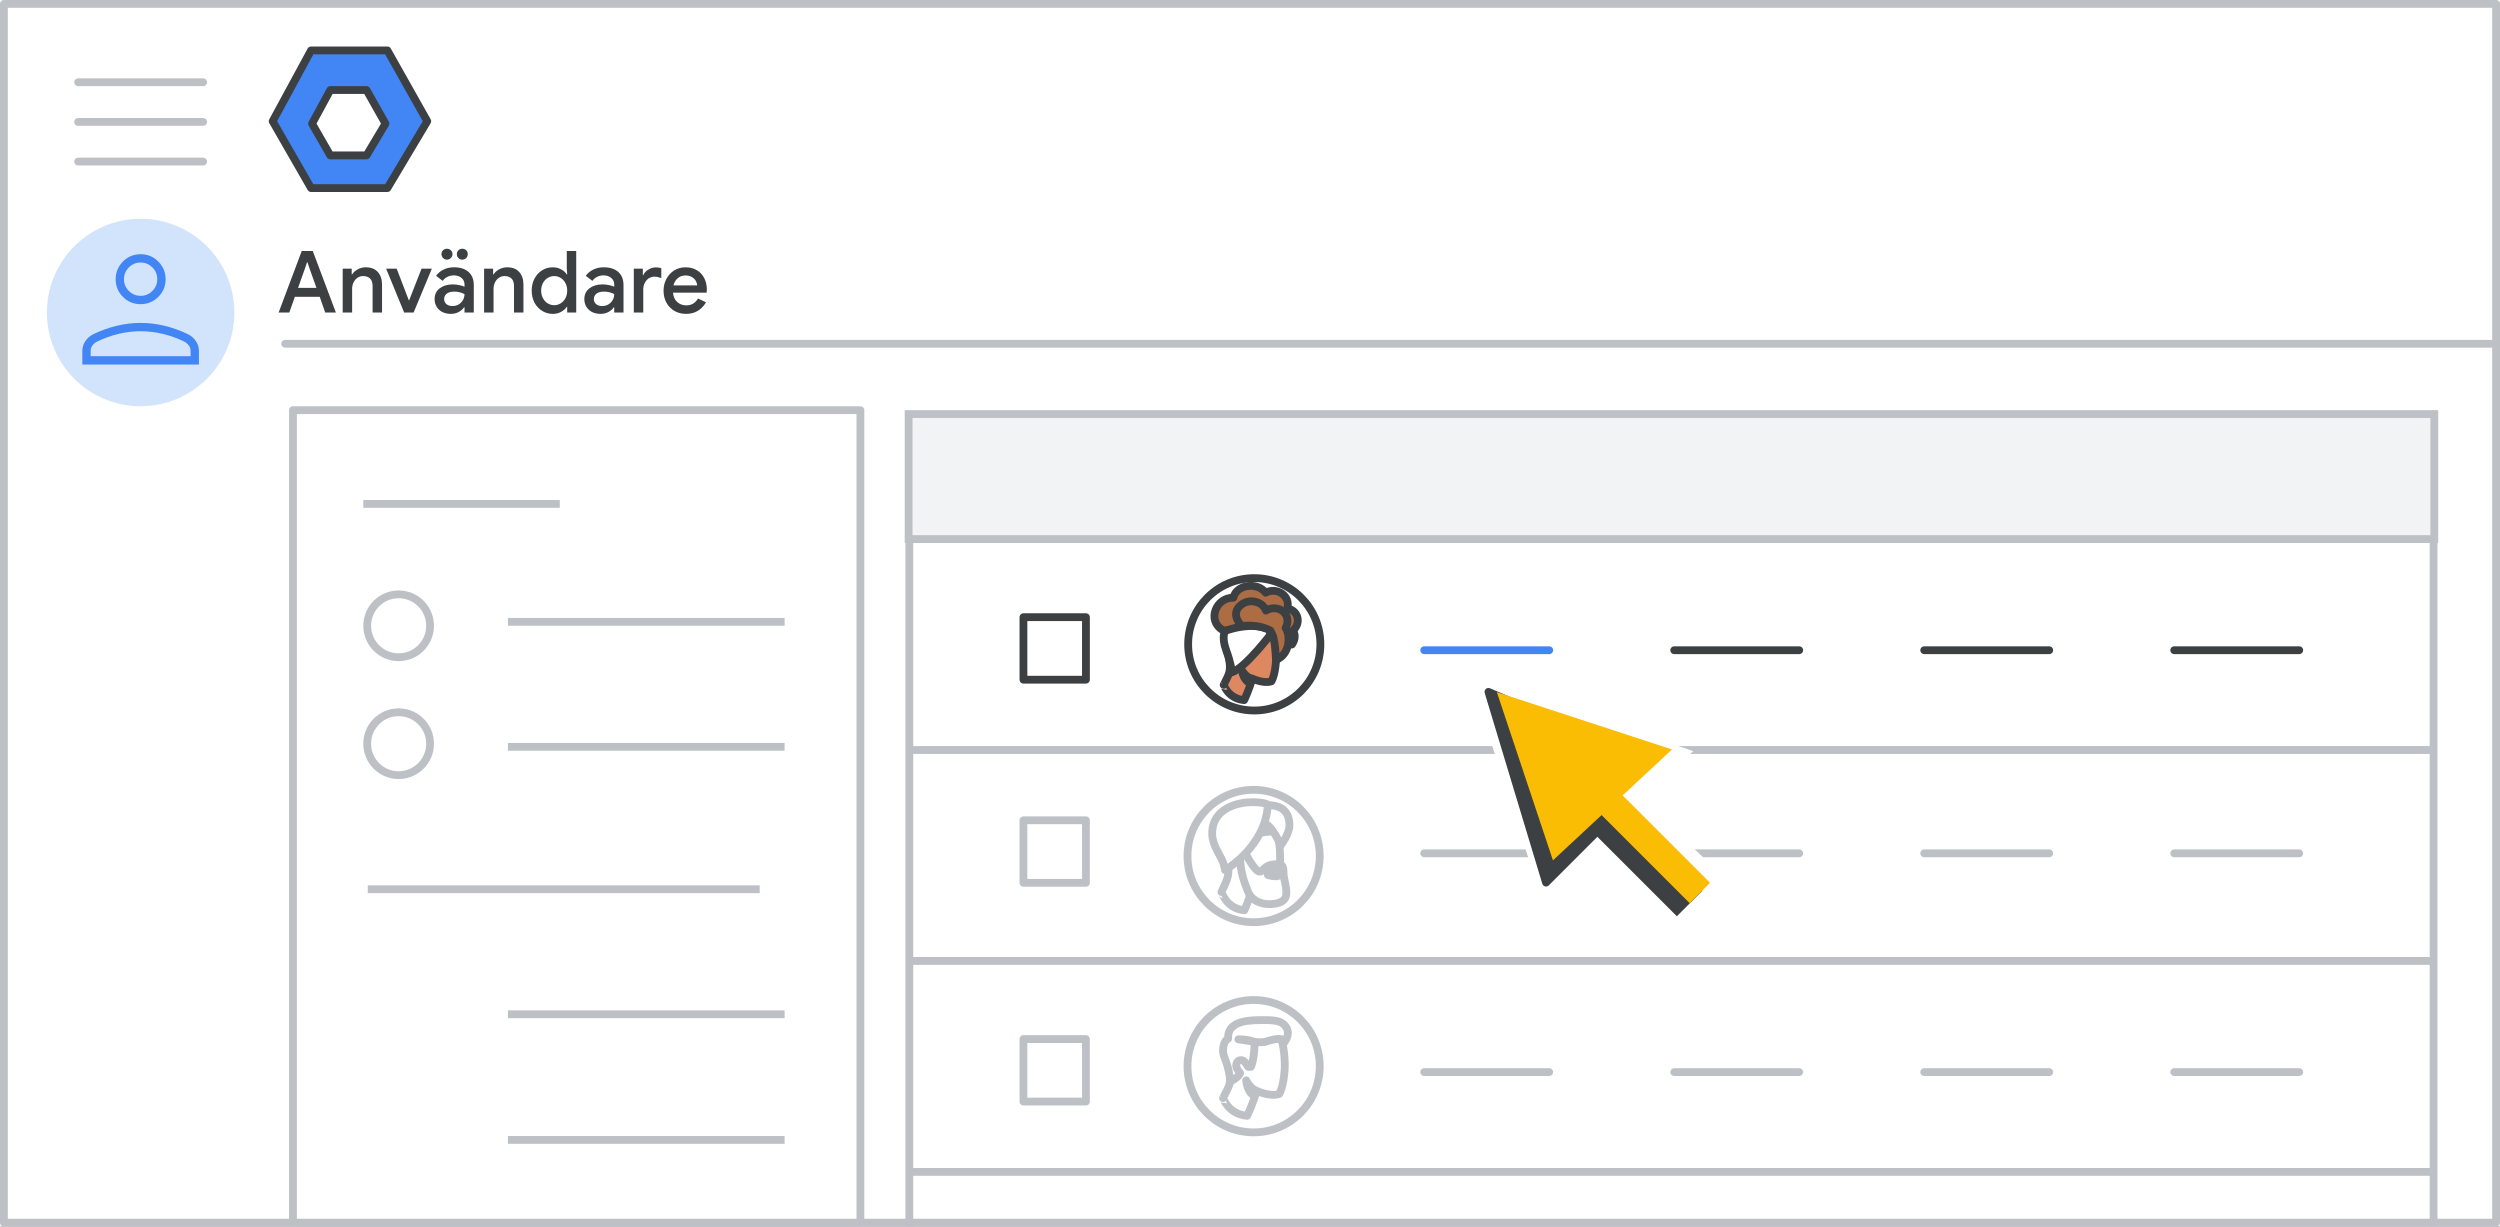 <svg width="320" height="157" viewBox="0 0 320 157" fill="none" xmlns="http://www.w3.org/2000/svg">
<rect x="0" y="0" width="320" height="157" fill="#333333" stroke="none"/>
<g id="select-user200" clip-path="url(#clip0_7_605)">
<rect width="320" height="157" fill="white"/>
<rect id="Rectangle" x="0.5" y="0.5" width="319" height="156" fill="white" stroke="#BDC1C6" stroke-linejoin="round"/>
<path id="Line" d="M36.5 44H319" stroke="#BDC1C6" stroke-linecap="round"/>
<g id="Admin logo">
<path id="Path 19" fill-rule="evenodd" clip-rule="evenodd" d="M39.816 6.452H49.586L54.691 15.517L49.586 24.075H39.816L34.9 15.517L39.816 6.452Z" fill="#4285F4" stroke="#3C4043" stroke-linejoin="round"/>
<path id="Path 19_2" fill-rule="evenodd" clip-rule="evenodd" d="M42.277 11.524H46.916L49.34 15.828L46.916 19.891H42.277L39.942 15.828L42.277 11.524Z" fill="white" stroke="#3C4043" stroke-linejoin="round"/>
</g>
<g id="UI/menu-light-grey">
<path id="Line_2" d="M10 10.529H26" stroke="#BDC1C6" stroke-linecap="round" stroke-linejoin="round"/>
<path id="Line_3" d="M10 15.606H26" stroke="#BDC1C6" stroke-linecap="round" stroke-linejoin="round"/>
<path id="Line_4" d="M10 20.683H26" stroke="#BDC1C6" stroke-linecap="round" stroke-linejoin="round"/>
</g>
<g id="nav-directory-on">
<path id="Path" d="M18 52C22.854 52 27.23 49.076 29.087 44.591C30.944 40.107 29.916 34.945 26.484 31.514C23.051 28.082 17.889 27.056 13.405 28.915C8.921 30.773 5.998 35.15 6 40.004C6 43.186 7.264 46.238 9.515 48.488C11.765 50.738 14.818 52.001 18 52Z" fill="#D2E3FC"/>
<g id="person_BASELINE_P900">
<path id="Shape" fill-rule="evenodd" clip-rule="evenodd" d="M15.735 38.001C16.357 38.623 17.112 38.934 18 38.934C18.888 38.934 19.643 38.623 20.265 38.001C20.887 37.38 21.198 36.624 21.198 35.736C21.198 34.866 20.887 34.115 20.265 33.484C19.643 32.854 18.888 32.538 18 32.538C17.112 32.538 16.357 32.854 15.735 33.484C15.113 34.115 14.802 34.866 14.802 35.736C14.802 36.624 15.113 37.38 15.735 38.001ZM10.539 44.903V46.662H25.462V44.903C25.462 44.459 25.333 44.046 25.076 43.664C24.818 43.282 24.476 42.985 24.049 42.771C23.037 42.292 22.029 41.932 21.025 41.692C20.021 41.452 19.013 41.332 18 41.332C16.987 41.332 15.979 41.452 14.976 41.692C13.972 41.932 12.963 42.292 11.951 42.771C11.524 42.985 11.183 43.282 10.925 43.664C10.667 44.046 10.539 44.459 10.539 44.903ZM24.396 45.596V44.903C24.396 44.655 24.32 44.428 24.17 44.223C24.018 44.019 23.809 43.846 23.543 43.704C22.655 43.278 21.744 42.954 20.812 42.732C19.879 42.51 18.942 42.398 18 42.398C17.058 42.398 16.122 42.51 15.189 42.732C14.256 42.954 13.345 43.278 12.457 43.704C12.191 43.846 11.982 44.019 11.831 44.223C11.68 44.428 11.604 44.655 11.604 44.903V45.596H24.396ZM19.506 37.241C19.088 37.659 18.586 37.868 18 37.868C17.414 37.868 16.912 37.659 16.495 37.241C16.077 36.824 15.868 36.322 15.868 35.736C15.868 35.15 16.077 34.648 16.495 34.231C16.912 33.813 17.414 33.604 18 33.604C18.586 33.604 19.088 33.813 19.506 34.231C19.923 34.648 20.132 35.15 20.132 35.736C20.132 36.322 19.923 36.824 19.506 37.241Z" fill="#4285F4"/>
</g>
</g>
<path id="Users" d="M38.624 32.124H40.032L42.991 40H41.627L40.923 37.987H37.744L37.029 40H35.665L38.624 32.124ZM40.505 36.843L39.669 34.5L39.361 33.587H39.295L38.987 34.5L38.151 36.843H40.505ZM43.863 34.39H45.018V35.127H45.073C45.234 34.863 45.473 34.647 45.788 34.478C46.111 34.302 46.452 34.214 46.811 34.214C47.493 34.214 48.01 34.416 48.362 34.819C48.721 35.215 48.901 35.758 48.901 36.447V40H47.691V36.612C47.691 36.172 47.581 35.849 47.361 35.644C47.148 35.439 46.852 35.336 46.47 35.336C46.199 35.336 45.957 35.413 45.744 35.567C45.532 35.714 45.367 35.912 45.249 36.161C45.132 36.41 45.073 36.678 45.073 36.964V40H43.863V34.39ZM49.424 34.39H50.777L52.328 38.438H52.372L53.956 34.39H55.276L52.944 40H51.734L49.424 34.39ZM57.708 40.176C57.305 40.176 56.946 40.099 56.63 39.945C56.315 39.784 56.069 39.56 55.893 39.274C55.717 38.981 55.629 38.651 55.629 38.284C55.629 37.705 55.846 37.246 56.278 36.909C56.718 36.572 57.272 36.403 57.939 36.403C58.269 36.403 58.566 36.436 58.83 36.502C59.094 36.561 59.303 36.627 59.457 36.7V36.414C59.457 36.069 59.329 35.791 59.072 35.578C58.816 35.358 58.486 35.248 58.082 35.248C57.796 35.248 57.525 35.31 57.268 35.435C57.019 35.56 56.817 35.732 56.663 35.952L55.816 35.303C56.066 34.958 56.388 34.691 56.784 34.5C57.18 34.309 57.62 34.214 58.104 34.214C58.918 34.214 59.545 34.416 59.985 34.819C60.425 35.215 60.645 35.776 60.645 36.502V40H59.457V39.329H59.402C59.241 39.571 59.014 39.773 58.72 39.934C58.427 40.095 58.09 40.176 57.708 40.176ZM57.917 39.175C58.211 39.175 58.474 39.105 58.709 38.966C58.944 38.827 59.127 38.64 59.259 38.405C59.391 38.17 59.457 37.917 59.457 37.646C59.288 37.551 59.09 37.474 58.863 37.415C58.643 37.356 58.412 37.327 58.17 37.327C57.715 37.327 57.382 37.419 57.169 37.602C56.956 37.778 56.85 38.009 56.85 38.295C56.85 38.552 56.949 38.764 57.147 38.933C57.345 39.094 57.602 39.175 57.917 39.175ZM57.213 33.235C57.023 33.235 56.858 33.165 56.718 33.026C56.579 32.887 56.509 32.722 56.509 32.531C56.509 32.333 56.575 32.168 56.707 32.036C56.846 31.904 57.015 31.838 57.213 31.838C57.411 31.838 57.576 31.904 57.708 32.036C57.847 32.168 57.917 32.333 57.917 32.531C57.917 32.722 57.847 32.887 57.708 33.026C57.576 33.165 57.411 33.235 57.213 33.235ZM59.171 33.235C58.98 33.235 58.816 33.165 58.676 33.026C58.544 32.887 58.478 32.722 58.478 32.531C58.478 32.333 58.544 32.168 58.676 32.036C58.816 31.904 58.98 31.838 59.171 31.838C59.377 31.838 59.545 31.904 59.677 32.036C59.809 32.168 59.875 32.333 59.875 32.531C59.875 32.729 59.806 32.898 59.666 33.037C59.534 33.169 59.369 33.235 59.171 33.235ZM61.964 34.39H63.119V35.127H63.174C63.335 34.863 63.573 34.647 63.889 34.478C64.211 34.302 64.552 34.214 64.912 34.214C65.594 34.214 66.111 34.416 66.463 34.819C66.822 35.215 67.002 35.758 67.002 36.447V40H65.792V36.612C65.792 36.172 65.682 35.849 65.462 35.644C65.249 35.439 64.952 35.336 64.571 35.336C64.299 35.336 64.057 35.413 63.845 35.567C63.632 35.714 63.467 35.912 63.35 36.161C63.232 36.41 63.174 36.678 63.174 36.964V40H61.964V34.39ZM70.764 40.176C70.258 40.176 69.8 40.048 69.389 39.791C68.978 39.534 68.652 39.182 68.41 38.735C68.175 38.28 68.058 37.767 68.058 37.195C68.058 36.623 68.175 36.113 68.41 35.666C68.652 35.211 68.978 34.856 69.389 34.599C69.8 34.342 70.258 34.214 70.764 34.214C71.16 34.214 71.516 34.302 71.831 34.478C72.146 34.654 72.385 34.87 72.546 35.127H72.601L72.546 34.335V32.124H73.756V40H72.601V39.274H72.546C72.385 39.523 72.146 39.736 71.831 39.912C71.516 40.088 71.16 40.176 70.764 40.176ZM70.94 39.065C71.233 39.065 71.505 38.988 71.754 38.834C72.011 38.68 72.216 38.46 72.37 38.174C72.524 37.888 72.601 37.562 72.601 37.195C72.601 36.828 72.524 36.506 72.37 36.227C72.216 35.941 72.011 35.721 71.754 35.567C71.505 35.413 71.233 35.336 70.94 35.336C70.647 35.336 70.372 35.413 70.115 35.567C69.858 35.721 69.653 35.941 69.499 36.227C69.345 36.506 69.268 36.828 69.268 37.195C69.268 37.562 69.345 37.888 69.499 38.174C69.653 38.46 69.858 38.68 70.115 38.834C70.372 38.988 70.647 39.065 70.94 39.065ZM76.872 40.176C76.469 40.176 76.109 40.099 75.794 39.945C75.479 39.784 75.233 39.56 75.057 39.274C74.881 38.981 74.793 38.651 74.793 38.284C74.793 37.705 75.01 37.246 75.442 36.909C75.882 36.572 76.436 36.403 77.103 36.403C77.433 36.403 77.73 36.436 77.994 36.502C78.258 36.561 78.467 36.627 78.621 36.7V36.414C78.621 36.069 78.493 35.791 78.236 35.578C77.98 35.358 77.65 35.248 77.246 35.248C76.96 35.248 76.689 35.31 76.432 35.435C76.183 35.56 75.981 35.732 75.827 35.952L74.98 35.303C75.23 34.958 75.552 34.691 75.948 34.5C76.344 34.309 76.784 34.214 77.268 34.214C78.082 34.214 78.709 34.416 79.149 34.819C79.589 35.215 79.809 35.776 79.809 36.502V40H78.621V39.329H78.566C78.405 39.571 78.177 39.773 77.884 39.934C77.591 40.095 77.254 40.176 76.872 40.176ZM77.081 39.175C77.374 39.175 77.638 39.105 77.873 38.966C78.108 38.827 78.291 38.64 78.423 38.405C78.555 38.17 78.621 37.917 78.621 37.646C78.453 37.551 78.254 37.474 78.027 37.415C77.807 37.356 77.576 37.327 77.334 37.327C76.879 37.327 76.546 37.419 76.333 37.602C76.121 37.778 76.014 38.009 76.014 38.295C76.014 38.552 76.113 38.764 76.311 38.933C76.509 39.094 76.766 39.175 77.081 39.175ZM81.128 34.39H82.283V35.215H82.338C82.463 34.929 82.679 34.694 82.987 34.511C83.295 34.32 83.621 34.225 83.966 34.225C84.237 34.225 84.465 34.262 84.648 34.335V35.589C84.325 35.472 84.035 35.413 83.779 35.413C83.5 35.413 83.251 35.486 83.031 35.633C82.818 35.78 82.65 35.978 82.525 36.227C82.4 36.469 82.338 36.737 82.338 37.03V40H81.128V34.39ZM87.805 40.176C87.255 40.176 86.76 40.048 86.32 39.791C85.887 39.534 85.546 39.182 85.297 38.735C85.055 38.28 84.934 37.771 84.934 37.206C84.934 36.671 85.051 36.176 85.286 35.721C85.528 35.259 85.862 34.892 86.287 34.621C86.712 34.35 87.196 34.214 87.739 34.214C88.304 34.214 88.791 34.339 89.202 34.588C89.62 34.837 89.935 35.178 90.148 35.611C90.368 36.044 90.478 36.531 90.478 37.074C90.478 37.177 90.467 37.305 90.445 37.459H86.144C86.188 37.98 86.371 38.383 86.694 38.669C87.024 38.948 87.405 39.087 87.838 39.087C88.183 39.087 88.48 39.01 88.729 38.856C88.986 38.695 89.191 38.478 89.345 38.207L90.368 38.691C90.104 39.153 89.759 39.516 89.334 39.78C88.909 40.044 88.399 40.176 87.805 40.176ZM89.246 36.535C89.231 36.337 89.169 36.143 89.059 35.952C88.949 35.754 88.78 35.589 88.553 35.457C88.333 35.325 88.062 35.259 87.739 35.259C87.35 35.259 87.02 35.376 86.749 35.611C86.485 35.838 86.302 36.146 86.199 36.535H89.246Z" fill="#3C4043"/>
<g id="Group">
<path id="Line 2" d="M116.803 96H311.092" stroke="#BDC1C6" stroke-linecap="round" stroke-linejoin="round"/>
<path id="Line 2_2" d="M116.803 69H311.092" stroke="#BDC1C6" stroke-linecap="round" stroke-linejoin="round"/>
<rect id="Rectangle_2" x="116.395" y="53.5" width="195.105" height="111" stroke="#BDC1C6" stroke-linejoin="round"/>
<rect id="Rectangle_3" x="116.303" y="53" width="195.289" height="16" fill="#F1F3F4" stroke="#BDC1C6"/>
<path id="Line 2_3" d="M116.803 123H311.092" stroke="#BDC1C6" stroke-linecap="round" stroke-linejoin="round"/>
<path id="Line 2_4" d="M116.803 150H311.092" stroke="#BDC1C6" stroke-linecap="round" stroke-linejoin="round"/>
</g>
<rect id="Rectangle_4" x="37.5" y="52.5" width="72.632" height="104" fill="white" stroke="#BDC1C6" stroke-linejoin="round"/>
<path id="Line_5" d="M214.301 137.227H230.301" stroke="#BDC1C6" stroke-linecap="round"/>
<path id="Line_6" d="M214.301 109.227H230.301" stroke="#BDC1C6" stroke-linecap="round"/>
<path id="Line_7" d="M182.301 137.227H198.301" stroke="#BDC1C6" stroke-linecap="round"/>
<path id="Line_8" d="M182.301 109.227H198.301" stroke="#BDC1C6" stroke-linecap="round"/>
<g id="People/profile9 greyscale">
<g id="Group 22 Copy 5">
<ellipse id="Oval" cx="160.463" cy="136.472" rx="8.463" ry="8.472" fill="white" stroke="#BDC1C6"/>
</g>
<path id="Fill 1" fill-rule="evenodd" clip-rule="evenodd" d="M159.632 142.826C159.632 142.826 160.439 141.19 160.835 139.616C160.835 139.616 162.527 140.427 163.73 140.037C163.73 140.037 164.252 139.32 164.426 137.061C164.521 135.924 164.363 134.195 164.046 133.135C163.698 131.936 162.512 131.126 160.565 131.422C157.923 131.811 156.705 133.244 157.195 135.722C157.765 138.666 157.464 138.666 156.547 140.567C156.562 140.551 157.211 142.608 159.632 142.826Z" fill="white"/>
<path id="Stroke 3" fill-rule="evenodd" clip-rule="evenodd" d="M159.632 142.826C159.632 142.826 160.439 141.19 160.835 139.616C160.835 139.616 162.527 140.427 163.73 140.037C163.73 140.037 164.252 139.32 164.426 137.061C164.521 135.924 164.363 134.195 164.046 133.135C163.698 131.936 162.512 131.126 160.565 131.422C157.923 131.811 156.705 133.244 157.195 135.722C157.765 138.666 157.464 138.666 156.547 140.567C156.562 140.551 157.211 142.608 159.632 142.826Z" stroke="#BDC1C6" stroke-linecap="round" stroke-linejoin="round"/>
<path id="Fill 5" fill-rule="evenodd" clip-rule="evenodd" d="M158.737 137.345C158.574 137.911 157.413 138.477 157.413 138.477C157.413 138.477 157.528 138.267 157.266 137.054C157.102 136.198 156.661 135.276 156.579 134.84C156.465 134.226 156.644 133.191 157.2 132.965C157.07 130.532 160.091 130.556 162.102 130.573L162.121 130.573C163.462 130.589 164.018 130.799 164.426 131.219C165.44 132.27 164.312 133.531 164.312 133.531C164.279 133.272 164.116 133.03 164.116 133.03C163.429 132.868 162.579 133.159 161.941 133.353C161.467 133.482 160.584 133.353 160.584 133.353C160.584 134.84 160.372 135.988 160.127 136.553H159.767L159.358 135.955C159.358 135.955 159.13 135.664 158.77 135.697C158.606 135.713 158.23 135.891 158.23 136.392C158.23 136.747 158.557 137.168 158.737 137.345Z" fill="white"/>
<path id="Stroke 7" d="M160.585 133.353L160.508 133.847C160.759 133.886 161 133.73 161.067 133.484C161.134 133.238 161.005 132.982 160.768 132.888L160.585 133.353ZM158.509 133.03V132.53C158.247 132.53 158.03 132.731 158.01 132.991C157.99 133.251 158.174 133.484 158.432 133.524L158.509 133.03ZM160.584 133.353L160.657 132.858C160.513 132.837 160.367 132.88 160.258 132.975C160.148 133.07 160.084 133.208 160.084 133.353H160.584ZM160.127 136.553V137.053C160.326 137.053 160.506 136.935 160.585 136.752L160.127 136.553ZM159.767 136.553L159.354 136.835C159.447 136.972 159.602 137.053 159.767 137.053V136.553ZM159.358 135.955L159.771 135.673C159.765 135.664 159.758 135.655 159.752 135.647L159.358 135.955ZM158.77 135.697L158.725 135.199L158.72 135.199L158.77 135.697ZM158.737 137.345L159.218 137.484C159.268 137.308 159.219 137.119 159.089 136.99L158.737 137.345ZM157.413 138.477L156.974 138.238C156.87 138.429 156.901 138.665 157.052 138.822C157.202 138.98 157.437 139.022 157.632 138.926L157.413 138.477ZM157.266 137.054L156.775 137.148L156.777 137.16L157.266 137.054ZM156.579 134.84L156.088 134.931L156.088 134.932L156.579 134.84ZM157.2 132.965L157.389 133.428C157.586 133.348 157.711 133.151 157.7 132.938L157.2 132.965ZM162.121 130.573L162.127 130.073L162.125 130.073L162.121 130.573ZM164.426 131.219L164.786 130.872L164.785 130.871L164.426 131.219ZM164.312 133.531L163.816 133.594C163.84 133.788 163.976 133.95 164.163 134.008C164.35 134.067 164.554 134.01 164.685 133.864L164.312 133.531ZM164.116 133.03L164.53 132.75C164.46 132.646 164.353 132.572 164.23 132.543L164.116 133.03ZM161.941 133.353L162.073 133.835C162.078 133.834 162.082 133.833 162.087 133.831L161.941 133.353ZM160.585 133.353C160.768 132.888 160.768 132.888 160.768 132.888C160.768 132.888 160.768 132.888 160.768 132.888C160.768 132.888 160.768 132.888 160.767 132.888C160.767 132.887 160.766 132.887 160.766 132.887C160.765 132.887 160.764 132.886 160.762 132.886C160.759 132.884 160.756 132.883 160.751 132.881C160.742 132.878 160.73 132.873 160.715 132.868C160.684 132.857 160.642 132.843 160.587 132.825C160.479 132.791 160.323 132.747 160.128 132.703C159.736 132.616 159.18 132.53 158.509 132.53V133.53C159.095 133.53 159.578 133.605 159.91 133.679C160.075 133.716 160.203 133.753 160.287 133.779C160.329 133.793 160.36 133.803 160.379 133.81C160.389 133.813 160.395 133.816 160.399 133.817C160.401 133.818 160.402 133.818 160.402 133.818C160.402 133.819 160.402 133.819 160.402 133.818C160.402 133.818 160.402 133.818 160.402 133.818C160.401 133.818 160.401 133.818 160.401 133.818C160.401 133.818 160.401 133.818 160.401 133.818C160.401 133.818 160.401 133.818 160.585 133.353ZM158.432 133.524L160.508 133.847L160.662 132.859L158.586 132.536L158.432 133.524ZM160.084 133.353C160.084 134.811 159.874 135.88 159.668 136.354L160.585 136.752C160.87 136.095 161.084 134.869 161.084 133.353H160.084ZM160.127 136.053H159.767V137.053H160.127V136.053ZM160.18 136.271L159.771 135.673L158.946 136.238L159.354 136.835L160.18 136.271ZM159.358 135.955C159.752 135.647 159.751 135.646 159.751 135.646C159.751 135.646 159.751 135.646 159.751 135.646C159.751 135.646 159.751 135.645 159.751 135.645C159.75 135.645 159.75 135.644 159.749 135.644C159.749 135.643 159.748 135.642 159.747 135.641C159.745 135.638 159.743 135.636 159.74 135.633C159.736 135.627 159.73 135.62 159.723 135.612C159.709 135.597 159.691 135.577 159.669 135.555C159.624 135.511 159.561 135.454 159.478 135.399C159.315 135.289 159.055 135.169 158.725 135.199L158.815 136.195C158.845 136.192 158.879 136.201 158.92 136.229C158.94 136.242 158.956 136.256 158.965 136.266C158.97 136.27 158.972 136.273 158.973 136.273C158.973 136.274 158.972 136.273 158.971 136.271C158.97 136.271 158.97 136.27 158.969 136.269C158.968 136.268 158.968 136.267 158.967 136.267C158.967 136.266 158.966 136.266 158.966 136.266C158.966 136.265 158.966 136.265 158.966 136.265C158.966 136.265 158.965 136.265 158.965 136.265C158.965 136.264 158.965 136.264 159.358 135.955ZM158.72 135.199C158.527 135.218 158.289 135.315 158.094 135.501C157.882 135.702 157.731 136.002 157.731 136.392H158.731C158.731 136.33 158.742 136.293 158.751 136.272C158.76 136.251 158.772 136.236 158.784 136.224C158.797 136.211 158.812 136.202 158.826 136.196C158.842 136.189 158.842 136.192 158.82 136.194L158.72 135.199ZM157.731 136.392C157.731 136.706 157.868 136.995 157.989 137.195C158.117 137.405 158.27 137.586 158.386 137.701L159.089 136.99C159.025 136.927 158.925 136.809 158.844 136.676C158.756 136.532 158.731 136.433 158.731 136.392H157.731ZM158.257 137.207C158.25 137.229 158.215 137.299 158.107 137.408C158.005 137.51 157.873 137.614 157.732 137.71C157.593 137.805 157.456 137.886 157.354 137.943C157.303 137.971 157.262 137.993 157.234 138.007C157.22 138.015 157.209 138.02 157.202 138.023C157.199 138.025 157.196 138.026 157.195 138.027C157.194 138.027 157.194 138.027 157.194 138.028C157.194 138.028 157.194 138.028 157.194 138.028C157.194 138.028 157.194 138.028 157.194 138.027C157.194 138.027 157.194 138.027 157.194 138.027C157.194 138.027 157.194 138.027 157.413 138.477C157.632 138.926 157.632 138.926 157.632 138.926C157.632 138.926 157.633 138.926 157.633 138.926C157.633 138.926 157.633 138.926 157.633 138.926C157.633 138.926 157.634 138.925 157.634 138.925C157.635 138.925 157.637 138.924 157.638 138.923C157.641 138.922 157.645 138.92 157.65 138.917C157.661 138.912 157.675 138.905 157.693 138.896C157.729 138.877 157.779 138.85 157.84 138.817C157.96 138.75 158.124 138.653 158.296 138.536C158.466 138.42 158.654 138.276 158.816 138.113C158.971 137.957 159.142 137.744 159.218 137.484L158.257 137.207ZM157.413 138.477C157.852 138.716 157.853 138.715 157.853 138.714C157.853 138.714 157.854 138.714 157.854 138.713C157.854 138.712 157.855 138.711 157.855 138.71C157.856 138.708 157.857 138.706 157.858 138.704C157.86 138.7 157.862 138.696 157.864 138.692C157.868 138.685 157.872 138.677 157.875 138.669C157.882 138.652 157.888 138.636 157.893 138.619C157.904 138.585 157.913 138.549 157.92 138.51C157.933 138.432 157.94 138.335 157.938 138.21C157.933 137.962 157.889 137.572 157.755 136.949L156.777 137.16C156.904 137.749 156.935 138.07 156.938 138.23C156.939 138.309 156.934 138.341 156.934 138.34C156.934 138.34 156.936 138.329 156.942 138.312C156.945 138.303 156.948 138.292 156.954 138.28C156.956 138.274 156.959 138.267 156.963 138.26C156.964 138.256 156.966 138.253 156.968 138.249C156.969 138.247 156.97 138.245 156.971 138.243C156.971 138.242 156.972 138.242 156.972 138.241C156.973 138.24 156.973 138.239 156.973 138.239C156.974 138.238 156.974 138.238 157.413 138.477ZM157.757 136.961C157.667 136.49 157.504 136.014 157.362 135.62C157.209 135.195 157.102 134.914 157.071 134.748L156.088 134.932C156.138 135.202 156.292 135.6 156.421 135.959C156.562 136.35 156.701 136.762 156.775 137.148L157.757 136.961ZM157.071 134.749C157.029 134.521 157.039 134.186 157.121 133.89C157.209 133.567 157.334 133.451 157.389 133.428L157.012 132.502C156.511 132.706 156.268 133.219 156.156 133.624C156.038 134.056 156.016 134.544 156.088 134.931L157.071 134.749ZM157.7 132.938C157.673 132.441 157.806 132.119 158.007 131.889C158.22 131.646 158.552 131.46 159 131.327C159.909 131.057 161.091 131.065 162.117 131.073L162.125 130.073C161.141 130.065 159.797 130.048 158.716 130.368C158.168 130.531 157.639 130.793 157.255 131.23C156.861 131.68 156.662 132.268 156.701 132.992L157.7 132.938ZM162.115 131.073C163.417 131.088 163.801 131.294 164.068 131.568L164.785 130.871C164.234 130.304 163.507 130.089 162.127 130.073L162.115 131.073ZM164.066 131.566C164.402 131.915 164.392 132.274 164.277 132.605C164.217 132.776 164.131 132.928 164.056 133.04C164.02 133.095 163.988 133.137 163.966 133.165C163.955 133.178 163.947 133.188 163.942 133.194C163.94 133.197 163.938 133.198 163.938 133.199C163.938 133.199 163.938 133.199 163.938 133.199C163.938 133.199 163.938 133.199 163.938 133.199C163.938 133.198 163.939 133.198 163.939 133.198C163.939 133.198 163.939 133.198 163.939 133.198C163.939 133.198 163.939 133.198 164.312 133.531C164.685 133.864 164.685 133.864 164.685 133.864C164.685 133.864 164.685 133.864 164.685 133.864C164.685 133.863 164.686 133.863 164.686 133.863C164.686 133.862 164.687 133.861 164.688 133.861C164.689 133.859 164.691 133.857 164.692 133.855C164.696 133.851 164.701 133.846 164.706 133.839C164.718 133.826 164.733 133.807 164.751 133.785C164.787 133.739 164.835 133.675 164.888 133.595C164.994 133.437 165.126 133.208 165.221 132.933C165.417 132.371 165.464 131.575 164.786 130.872L164.066 131.566ZM164.808 133.468C164.782 133.263 164.708 133.082 164.652 132.966C164.622 132.904 164.594 132.853 164.572 132.817C164.561 132.799 164.552 132.784 164.545 132.772C164.541 132.767 164.538 132.762 164.536 132.758C164.535 132.756 164.533 132.755 164.533 132.753C164.532 132.753 164.532 132.752 164.531 132.752C164.531 132.751 164.531 132.751 164.531 132.751C164.531 132.751 164.531 132.751 164.531 132.75C164.531 132.75 164.53 132.75 164.53 132.75C164.53 132.75 164.53 132.75 164.116 133.03C163.701 133.309 163.701 133.309 163.701 133.309C163.701 133.309 163.701 133.309 163.701 133.309C163.701 133.309 163.701 133.309 163.701 133.309C163.701 133.308 163.701 133.308 163.7 133.308C163.7 133.308 163.7 133.307 163.7 133.307C163.7 133.307 163.699 133.307 163.699 133.307C163.699 133.306 163.7 133.307 163.701 133.309C163.703 133.312 163.706 133.318 163.711 133.326C163.722 133.343 163.736 133.369 163.751 133.401C163.785 133.47 163.809 133.54 163.816 133.594L164.808 133.468ZM164.23 132.543C163.784 132.438 163.317 132.485 162.911 132.568C162.503 132.651 162.101 132.782 161.796 132.875L162.087 133.831C162.419 133.73 162.761 133.619 163.11 133.548C163.459 133.477 163.761 133.46 164.001 133.516L164.23 132.543ZM161.81 132.871C161.658 132.912 161.391 132.918 161.114 132.902C160.985 132.895 160.869 132.884 160.785 132.874C160.744 132.87 160.711 132.865 160.688 132.862C160.677 132.861 160.669 132.86 160.663 132.859C160.661 132.859 160.659 132.858 160.658 132.858C160.657 132.858 160.657 132.858 160.657 132.858C160.657 132.858 160.657 132.858 160.657 132.858C160.657 132.858 160.657 132.858 160.657 132.858C160.657 132.858 160.657 132.858 160.657 132.858C160.657 132.858 160.657 132.858 160.584 133.353C160.512 133.848 160.512 133.848 160.512 133.848C160.512 133.848 160.512 133.848 160.512 133.848C160.512 133.848 160.512 133.848 160.513 133.848C160.513 133.848 160.513 133.848 160.514 133.848C160.514 133.848 160.515 133.848 160.516 133.848C160.519 133.849 160.522 133.849 160.526 133.85C160.533 133.851 160.544 133.852 160.558 133.854C160.586 133.858 160.626 133.863 160.674 133.868C160.771 133.879 160.905 133.892 161.056 133.901C161.339 133.917 161.75 133.923 162.073 133.835L161.81 132.871Z" fill="#BDC1C6"/>
<path id="Fill 13" fill-rule="evenodd" clip-rule="evenodd" d="M160.512 140.256C160.512 140.256 159.64 139.845 159.512 138.279C159.512 138.279 159.94 139.212 160.698 139.56C160.698 139.56 160.655 139.734 160.626 139.876C160.569 140.035 160.512 140.256 160.512 140.256Z" fill="#BDC1C6"/>
<path id="Stroke 15" fill-rule="evenodd" clip-rule="evenodd" d="M160.512 140.256C160.512 140.256 159.64 139.845 159.512 138.279C159.512 138.279 159.94 139.212 160.698 139.56C160.698 139.56 160.655 139.734 160.626 139.876C160.569 140.035 160.512 140.256 160.512 140.256Z" stroke="#BDC1C6" stroke-linecap="round" stroke-linejoin="round"/>
</g>
<g id="People/profile6 greyscale">
<g id="Group 22 Copy">
<ellipse id="Oval_2" cx="160.463" cy="109.569" rx="8.463" ry="8.472" fill="white" stroke="#BDC1C6"/>
</g>
<path id="Fill 1_2" fill-rule="evenodd" clip-rule="evenodd" d="M159.28 116.516C159.28 116.516 160.047 114.824 160.422 113.196C160.422 113.196 162.031 114.034 163.173 113.631C163.173 113.631 163.669 112.89 163.834 110.553C163.925 109.376 163.774 107.587 163.474 106.491C163.143 105.251 162.016 104.412 160.167 104.719C157.657 105.122 156.499 106.604 156.965 109.167C157.506 112.213 157.221 112.213 156.349 114.179C156.364 114.179 156.965 116.306 159.28 116.516Z" fill="white"/>
<path id="Stroke 3_2" fill-rule="evenodd" clip-rule="evenodd" d="M159.28 116.516C159.28 116.516 160.047 114.824 160.422 113.196C160.422 113.196 162.031 114.034 163.173 113.631C163.173 113.631 163.669 112.89 163.834 110.553C163.925 109.376 163.774 107.587 163.474 106.491C163.143 105.251 162.016 104.412 160.167 104.719C157.657 105.122 156.499 106.604 156.965 109.167C157.506 112.213 157.221 112.213 156.349 114.179C156.364 114.179 156.965 116.306 159.28 116.516Z" stroke="#BDC1C6" stroke-linecap="round" stroke-linejoin="round"/>
<path id="Fill 5_2" fill-rule="evenodd" clip-rule="evenodd" d="M160.45 113.748C160.45 113.748 159.288 113.337 159.116 111.772C159.116 111.772 159.688 112.705 160.698 113.053C160.698 113.053 160.641 113.226 160.602 113.369C160.526 113.527 160.45 113.748 160.45 113.748Z" fill="#3C4043"/>
<path id="Stroke 7_2" fill-rule="evenodd" clip-rule="evenodd" d="M160.45 113.748C160.45 113.748 159.288 113.337 159.116 111.772C159.116 111.772 159.688 112.705 160.698 113.053C160.698 113.053 160.641 113.226 160.602 113.369C160.526 113.527 160.45 113.748 160.45 113.748Z" stroke="#BDC1C6" stroke-linecap="round" stroke-linejoin="round"/>
<path id="Fill 9" fill-rule="evenodd" clip-rule="evenodd" d="M163.833 111.951C163.833 111.951 163.74 112.167 163.259 112.167C162.778 112.167 162.279 111.994 162.279 111.994C162.279 111.994 163.037 111.376 163.518 111.376C163.999 111.376 163.833 111.951 163.833 111.951ZM164.284 111.477C164.284 110.618 163.833 110.618 163.432 110.618C161.762 110.618 161.745 111.575 161.244 111.575C160.609 111.575 159.373 109.159 159.373 109.159C159.373 109.159 158.689 107.667 158.722 109.597C158.756 111.526 159.206 112.807 159.758 114.152C160.309 115.498 161.745 115.725 162.43 115.725C163.115 115.725 164.651 115.644 164.651 114.347C164.651 113.066 164.284 112.709 164.284 111.477Z" fill="white"/>
<path id="Stroke 11" d="M163.833 111.951L164.292 112.148C164.3 112.129 164.307 112.11 164.313 112.09L163.833 111.951ZM162.279 111.994L161.963 111.607C161.823 111.721 161.755 111.903 161.787 112.082C161.818 112.26 161.944 112.408 162.116 112.467L162.279 111.994ZM159.373 109.159L158.919 109.367C158.922 109.374 158.925 109.38 158.928 109.387L159.373 109.159ZM163.833 111.951C163.373 111.754 163.373 111.754 163.373 111.753C163.373 111.753 163.374 111.753 163.374 111.753C163.374 111.752 163.374 111.751 163.375 111.751C163.375 111.75 163.375 111.749 163.376 111.748C163.377 111.745 163.378 111.743 163.379 111.741C163.381 111.737 163.383 111.733 163.385 111.729C163.389 111.721 163.393 111.714 163.397 111.707C163.405 111.694 163.413 111.682 163.42 111.672C163.436 111.653 163.449 111.643 163.454 111.639C163.468 111.631 163.424 111.667 163.259 111.667V112.667C163.576 112.667 163.818 112.595 163.998 112.479C164.087 112.421 164.153 112.358 164.201 112.297C164.225 112.268 164.244 112.239 164.259 112.214C164.266 112.201 164.273 112.189 164.278 112.178C164.281 112.173 164.283 112.168 164.286 112.163C164.287 112.16 164.288 112.158 164.289 112.155C164.29 112.154 164.29 112.153 164.291 112.152C164.291 112.151 164.291 112.151 164.291 112.15C164.292 112.15 164.292 112.149 164.292 112.149C164.292 112.149 164.292 112.148 163.833 111.951ZM163.259 111.667C163.072 111.667 162.869 111.633 162.702 111.594C162.621 111.575 162.554 111.556 162.507 111.542C162.484 111.535 162.466 111.53 162.455 111.526C162.45 111.524 162.446 111.523 162.444 111.522C162.442 111.522 162.442 111.522 162.442 111.522C162.441 111.521 162.441 111.521 162.442 111.522C162.442 111.522 162.442 111.522 162.442 111.522C162.442 111.522 162.442 111.522 162.442 111.522C162.442 111.522 162.442 111.522 162.442 111.522C162.442 111.522 162.442 111.522 162.279 111.994C162.116 112.467 162.116 112.467 162.116 112.467C162.116 112.467 162.116 112.467 162.116 112.467C162.116 112.467 162.116 112.467 162.116 112.467C162.117 112.467 162.117 112.467 162.117 112.467C162.118 112.468 162.119 112.468 162.119 112.468C162.121 112.469 162.123 112.47 162.126 112.47C162.131 112.472 162.139 112.475 162.148 112.478C162.166 112.483 162.191 112.491 162.222 112.501C162.284 112.519 162.371 112.543 162.475 112.568C162.679 112.615 162.965 112.667 163.259 112.667V111.667ZM162.279 111.994C162.595 112.382 162.595 112.382 162.595 112.382C162.595 112.382 162.595 112.382 162.595 112.382C162.595 112.382 162.595 112.382 162.595 112.382C162.595 112.382 162.595 112.382 162.595 112.382C162.595 112.382 162.595 112.382 162.595 112.382C162.596 112.381 162.598 112.38 162.6 112.378C162.604 112.375 162.611 112.369 162.62 112.362C162.639 112.348 162.667 112.326 162.702 112.3C162.773 112.248 162.871 112.179 162.981 112.11C163.093 112.041 163.209 111.978 163.314 111.934C163.427 111.887 163.494 111.876 163.518 111.876V110.876C163.302 110.876 163.093 110.943 162.929 111.011C162.758 111.083 162.593 111.175 162.455 111.26C162.316 111.346 162.195 111.432 162.108 111.495C162.065 111.527 162.03 111.554 162.005 111.574C161.993 111.583 161.983 111.591 161.976 111.597C161.972 111.6 161.969 111.602 161.967 111.604C161.966 111.604 161.965 111.605 161.965 111.606C161.964 111.606 161.964 111.606 161.964 111.606C161.964 111.606 161.964 111.607 161.963 111.607C161.963 111.607 161.963 111.607 161.963 111.607C161.963 111.607 161.963 111.607 162.279 111.994ZM163.518 111.876C163.529 111.876 163.517 111.878 163.492 111.868C163.466 111.858 163.436 111.84 163.41 111.813C163.361 111.762 163.358 111.716 163.36 111.728C163.361 111.737 163.361 111.758 163.357 111.787C163.355 111.799 163.353 111.809 163.352 111.815C163.351 111.817 163.351 111.819 163.351 111.818C163.351 111.818 163.351 111.818 163.351 111.817C163.351 111.816 163.351 111.815 163.352 111.815C163.352 111.814 163.352 111.814 163.352 111.814C163.352 111.813 163.352 111.813 163.352 111.813C163.352 111.813 163.352 111.813 163.352 111.813C163.352 111.812 163.352 111.812 163.833 111.951C164.313 112.09 164.313 112.09 164.313 112.09C164.313 112.09 164.313 112.09 164.313 112.09C164.313 112.089 164.313 112.089 164.313 112.089C164.314 112.088 164.314 112.088 164.314 112.087C164.314 112.086 164.315 112.084 164.315 112.083C164.316 112.079 164.317 112.076 164.318 112.071C164.32 112.063 164.323 112.052 164.326 112.038C164.332 112.012 164.339 111.977 164.346 111.936C164.357 111.857 164.369 111.735 164.352 111.6C164.335 111.468 164.284 111.278 164.13 111.119C163.965 110.948 163.744 110.876 163.518 110.876V111.876ZM164.784 111.477C164.784 110.973 164.65 110.55 164.283 110.308C163.972 110.103 163.594 110.118 163.432 110.118V111.118C163.539 111.118 163.607 111.119 163.667 111.127C163.722 111.134 163.736 111.145 163.733 111.143C163.723 111.136 163.729 111.133 163.743 111.167C163.76 111.21 163.784 111.302 163.784 111.477H164.784ZM163.432 110.118C162.48 110.118 161.941 110.398 161.572 110.719C161.487 110.792 161.416 110.864 161.359 110.922C161.296 110.986 161.261 111.023 161.225 111.056C161.161 111.115 161.183 111.075 161.244 111.075V112.075C161.555 112.075 161.768 111.915 161.9 111.794C161.962 111.737 162.026 111.67 162.074 111.621C162.126 111.568 162.174 111.52 162.227 111.474C162.409 111.316 162.713 111.118 163.432 111.118V110.118ZM161.244 111.075C161.315 111.075 161.329 111.103 161.268 111.061C161.216 111.025 161.144 110.96 161.055 110.861C160.877 110.665 160.68 110.39 160.491 110.096C160.305 109.806 160.136 109.514 160.014 109.293C159.952 109.183 159.903 109.092 159.87 109.028C159.853 108.997 159.84 108.972 159.831 108.955C159.827 108.947 159.823 108.941 159.821 108.937C159.82 108.934 159.82 108.933 159.819 108.932C159.819 108.932 159.819 108.931 159.819 108.931C159.819 108.931 159.819 108.931 159.819 108.931C159.819 108.931 159.819 108.931 159.819 108.931C159.819 108.931 159.819 108.931 159.373 109.159C158.928 109.387 158.928 109.387 158.928 109.387C158.928 109.387 158.928 109.387 158.928 109.387C158.929 109.387 158.929 109.387 158.929 109.387C158.929 109.388 158.929 109.388 158.93 109.389C158.93 109.39 158.931 109.392 158.933 109.395C158.935 109.4 158.939 109.407 158.944 109.417C158.954 109.436 158.968 109.463 158.986 109.497C159.022 109.565 159.075 109.663 159.139 109.779C159.268 110.011 159.448 110.323 159.65 110.637C159.85 110.948 160.081 111.276 160.313 111.533C160.429 111.66 160.558 111.785 160.695 111.881C160.823 111.97 161.015 112.075 161.244 112.075V111.075ZM159.373 109.159C159.828 108.95 159.828 108.95 159.828 108.95C159.828 108.95 159.828 108.95 159.828 108.95C159.828 108.95 159.827 108.949 159.827 108.949C159.827 108.949 159.827 108.948 159.827 108.947C159.826 108.946 159.825 108.944 159.824 108.942C159.822 108.938 159.82 108.933 159.817 108.927C159.81 108.913 159.802 108.895 159.791 108.873C159.769 108.83 159.737 108.77 159.699 108.705C159.636 108.596 159.511 108.393 159.345 108.262C159.266 108.199 159.078 108.073 158.826 108.118C158.552 108.166 158.414 108.376 158.354 108.508C158.292 108.645 158.261 108.806 158.243 108.97C158.225 109.142 158.218 109.352 158.222 109.605L159.222 109.588C159.218 109.359 159.225 109.194 159.238 109.077C159.251 108.954 159.268 108.915 159.265 108.92C159.265 108.921 159.198 109.068 159.001 109.103C158.912 109.118 158.84 109.101 158.796 109.085C158.755 109.069 158.731 109.051 158.726 109.047C158.717 109.04 158.728 109.048 158.756 109.086C158.782 109.12 158.808 109.162 158.835 109.207C158.86 109.251 158.882 109.293 158.898 109.324C158.905 109.339 158.911 109.351 158.915 109.359C158.917 109.362 158.918 109.365 158.919 109.367C158.919 109.367 158.919 109.368 158.919 109.368C158.919 109.368 158.919 109.368 158.919 109.368C158.919 109.368 158.919 109.368 158.919 109.368C158.919 109.368 158.919 109.368 158.919 109.368C158.919 109.368 158.919 109.367 159.373 109.159ZM158.222 109.605C158.257 111.624 158.734 112.971 159.295 114.342L160.22 113.963C159.679 112.642 159.254 111.428 159.222 109.588L158.222 109.605ZM159.295 114.342C159.97 115.99 161.703 116.225 162.43 116.225V115.225C161.787 115.225 160.648 115.007 160.22 113.963L159.295 114.342ZM162.43 116.225C162.778 116.225 163.415 116.207 163.978 115.988C164.266 115.877 164.562 115.702 164.788 115.425C165.02 115.14 165.151 114.778 165.151 114.347H164.151C164.151 114.564 164.09 114.699 164.013 114.794C163.929 114.896 163.799 114.986 163.616 115.056C163.24 115.202 162.766 115.225 162.43 115.225V116.225ZM165.151 114.347C165.151 113.649 165.049 113.196 164.955 112.783C164.865 112.386 164.784 112.034 164.784 111.477H163.784C163.784 112.152 163.887 112.595 163.98 113.005C164.07 113.398 164.151 113.764 164.151 114.347H165.151Z" fill="#BDC1C6"/>
<path id="Fill 13_2" fill-rule="evenodd" clip-rule="evenodd" d="M161.488 106.632C161.488 106.632 163.018 106.352 163.385 106.476C163.751 106.601 162.747 104.655 162.747 104.655L161.823 104.671L161.488 106.632Z" fill="white"/>
<path id="Stroke 15_2" fill-rule="evenodd" clip-rule="evenodd" d="M161.093 106.632C161.093 106.632 162.623 106.352 162.989 106.476C163.356 106.601 162.352 104.655 162.352 104.655L161.428 104.671L161.093 106.632Z" stroke="#BDC1C6" stroke-linecap="round" stroke-linejoin="round"/>
<path id="Fill 17" fill-rule="evenodd" clip-rule="evenodd" d="M161.74 103.227C161.74 103.227 161.606 103.074 162.466 103.074C163.326 103.074 165.047 103.371 165.047 105.618C165.047 106.789 163.919 108.213 163.919 108.213C163.919 108.213 162.887 105.567 161.625 105.296C160.364 105.008 161.74 103.227 161.74 103.227Z" fill="white"/>
<path id="Stroke 19" fill-rule="evenodd" clip-rule="evenodd" d="M161.74 103.227C161.74 103.227 161.606 103.074 162.466 103.074C163.326 103.074 165.047 103.371 165.047 105.618C165.047 106.789 163.919 108.213 163.919 108.213C163.919 108.213 162.887 105.567 161.625 105.296C160.364 105.008 161.74 103.227 161.74 103.227Z" stroke="#BDC1C6" stroke-linecap="round" stroke-linejoin="round"/>
<path id="Fill 21" fill-rule="evenodd" clip-rule="evenodd" d="M156.8 111.376C156.8 111.376 162.034 108.375 162.279 102.986C162.279 102.986 161.87 102.679 160.234 102.679C158.599 102.679 155.098 103.387 155.164 106.758C155.164 108.036 156.08 109.344 156.391 110.006C156.718 110.668 156.8 111.376 156.8 111.376Z" fill="white"/>
<path id="Stroke 23" fill-rule="evenodd" clip-rule="evenodd" d="M156.8 111.376C156.8 111.376 162.034 108.375 162.279 102.986C162.279 102.986 161.87 102.679 160.234 102.679C158.599 102.679 155.098 103.387 155.164 106.758C155.164 108.036 156.08 109.344 156.391 110.006C156.718 110.668 156.8 111.376 156.8 111.376Z" stroke="#BDC1C6" stroke-linecap="round" stroke-linejoin="round"/>
</g>
<rect id="Rectangle_5" x="131" y="105" width="8" height="8" fill="white" stroke="#BDC1C6" stroke-linejoin="round"/>
<rect id="Rectangle_6" x="131" y="133" width="8" height="8" fill="white" stroke="#BDC1C6" stroke-linejoin="round"/>
<path id="Line_9" d="M246.301 109.227H262.301" stroke="#BDC1C6" stroke-linecap="round"/>
<path id="Line_10" d="M246.301 137.227H262.301" stroke="#BDC1C6" stroke-linecap="round"/>
<path id="Line_11" d="M278.301 109.227H294.301" stroke="#BDC1C6" stroke-linecap="round"/>
<path id="Line_12" d="M278.301 137.227H294.301" stroke="#BDC1C6" stroke-linecap="round"/>
<path id="Line_13" d="M214.301 83.227H230.301" stroke="#3C4043" stroke-linecap="round"/>
<path id="Line_14" d="M182.301 83.227H198.301" stroke="#4285F4" stroke-linecap="round"/>
<g id="People/profile4">
<ellipse id="Oval_3" cx="160.546" cy="82.472" rx="8.463" ry="8.472" fill="white" stroke="#3C4043"/>
<g id="Group 27">
<path id="Fill 1_3" fill-rule="evenodd" clip-rule="evenodd" d="M165.362 82.5C165.362 82.5 166.068 81.635 165.508 80.706C166.695 79.584 165.988 78.009 164.762 77.906C165.242 76.319 163.469 75.08 162.002 75.867C160.936 74.448 158.256 74.809 157.869 76.512C155.683 76.448 154.43 79.39 156.496 80.655L162.949 81.455C162.949 81.442 165.028 81.648 165.362 82.5Z" fill="#AC6D44"/>
<path id="Stroke 3_3" fill-rule="evenodd" clip-rule="evenodd" d="M165.362 82.5C165.362 82.5 166.068 81.635 165.508 80.706C166.695 79.584 165.988 78.009 164.762 77.906C165.242 76.319 163.469 75.08 162.002 75.867C160.936 74.448 158.256 74.809 157.869 76.512C155.683 76.448 154.43 79.39 156.496 80.655L162.949 81.455C162.949 81.442 165.028 81.648 165.362 82.5Z" stroke="#3D4043" stroke-linecap="round" stroke-linejoin="round"/>
<path id="Fill 5_3" fill-rule="evenodd" clip-rule="evenodd" d="M159.252 89.616C159.252 89.616 159.938 88.206 160.274 86.85C160.274 86.85 161.713 87.548 162.735 87.212C162.735 87.212 163.179 86.594 163.327 84.647C163.408 83.667 163.273 82.176 163.004 81.263C162.708 80.228 161.7 79.53 160.045 79.785C157.799 80.121 156.764 81.357 157.181 83.492C157.665 86.03 157.41 86.03 156.63 87.669C156.643 87.656 157.194 89.428 159.252 89.616Z" fill="#DD8861"/>
<path id="Stroke 7_3" fill-rule="evenodd" clip-rule="evenodd" d="M159.252 89.616C159.252 89.616 159.938 88.206 160.274 86.85C160.274 86.85 161.713 87.548 162.735 87.212C162.735 87.212 163.179 86.594 163.327 84.647C163.408 83.667 163.273 82.176 163.004 81.263C162.708 80.228 161.7 79.53 160.045 79.785C157.799 80.121 156.764 81.357 157.181 83.492C157.665 86.03 157.41 86.03 156.63 87.669C156.643 87.656 157.194 89.428 159.252 89.616Z" stroke="#3D4043" stroke-linecap="round" stroke-linejoin="round"/>
<path id="Stroke 9" d="M159.002 83.91C159.002 83.91 158.83 83.649 158.59 83.69C158.35 83.732 158.19 84.02 158.213 84.335C158.224 84.65 158.476 85.089 158.762 85.267" stroke="#3C4043" stroke-linecap="round" stroke-linejoin="round"/>
<path id="Fill 11" fill-rule="evenodd" clip-rule="evenodd" d="M160.002 87.442C160.002 87.442 159.13 87.113 159.002 85.861C159.002 85.861 159.43 86.607 160.188 86.885C160.188 86.885 160.145 87.024 160.116 87.138C160.059 87.277 160.002 87.442 160.002 87.442Z" fill="#3C4043"/>
<path id="Stroke 13" fill-rule="evenodd" clip-rule="evenodd" d="M160.002 87.442C160.002 87.442 159.13 87.113 159.002 85.861C159.002 85.861 159.43 86.607 160.188 86.885C160.188 86.885 160.145 87.024 160.116 87.138C160.059 87.277 160.002 87.442 160.002 87.442Z" stroke="#3C4043" stroke-linecap="round" stroke-linejoin="round"/>
<path id="Fill 15" fill-rule="evenodd" clip-rule="evenodd" d="M157.691 86.058C157.691 86.058 157.598 85.001 156.955 83.243C156.312 81.485 156.821 80.757 156.821 80.757C156.821 80.757 160.464 79.315 162.955 80.798C162.955 80.798 159.473 85.454 157.691 86.058Z" fill="white"/>
<path id="Stroke 17" fill-rule="evenodd" clip-rule="evenodd" d="M162.955 80.798C162.955 80.798 159.473 85.454 157.691 86.058C157.691 86.058 157.598 85.001 156.955 83.243C156.312 81.485 156.821 80.757 156.821 80.757C156.821 80.757 160.464 79.315 162.955 80.798Z" stroke="#3D4043" stroke-linecap="round" stroke-linejoin="round"/>
<path id="Fill 19" fill-rule="evenodd" clip-rule="evenodd" d="M162.56 81.113L163.35 81.314C163.35 81.314 163.261 80.872 163.019 80.523L162.56 81.113Z" fill="white"/>
<path id="Stroke 21" fill-rule="evenodd" clip-rule="evenodd" d="M162.56 81.113L163.35 81.314C163.35 81.314 163.261 80.872 163.019 80.523L162.56 81.113Z" stroke="#3D4043" stroke-linecap="round" stroke-linejoin="round"/>
<path id="Fill 23" fill-rule="evenodd" clip-rule="evenodd" d="M158.921 80.111C158.921 80.111 157.566 78.786 158.6 77.664C159.732 76.434 161.632 76.975 162.038 78.15C163.631 77.218 165.475 78.664 164.553 80.381C165.126 81.138 165.28 83.666 163.323 84.477C163.323 84.477 163.265 83.515 163.267 83.557C163.225 82.611 163.058 81.868 162.974 81.503C162.918 81.3 162.792 81.043 162.61 80.719C162.61 80.719 161.982 80.313 160.794 80.138C159.941 80.016 158.921 80.111 158.921 80.111Z" fill="#AC6D44"/>
<path id="Stroke 25" fill-rule="evenodd" clip-rule="evenodd" d="M158.921 80.111C158.921 80.111 157.566 78.786 158.6 77.664C159.732 76.434 161.632 76.975 162.038 78.15C163.631 77.218 165.475 78.664 164.553 80.381C165.126 81.138 165.28 83.666 163.323 84.477C163.323 84.477 163.265 83.515 163.267 83.557C163.225 82.611 163.058 81.868 162.974 81.503C162.918 81.3 162.792 81.043 162.61 80.719C162.61 80.719 161.982 80.313 160.794 80.138C159.941 80.016 158.921 80.111 158.921 80.111Z" stroke="#3D4043" stroke-linecap="round" stroke-linejoin="round"/>
</g>
</g>
<rect id="Rectangle_7" x="131" y="79" width="8" height="8" fill="white" stroke="#3C4043" stroke-linejoin="round"/>
<path id="Line_15" d="M246.301 83.227H262.301" stroke="#3C4043" stroke-linecap="round"/>
<path id="Line_16" d="M278.301 83.227H294.301" stroke="#3C4043" stroke-linecap="round"/>
<g id="Cursor" clip-path="url(#clip1_7_605)">
<g id="White bg">
<path id="Triangle" d="M188.739 86.848L211.604 97.078L204.07 97.441L207.505 106.14L198.03 115.616L188.739 86.848Z" fill="white" stroke="white" stroke-linejoin="round"/>
<path id="Triangle_2" d="M189.521 86.834L216.732 96.145L199.455 112.17L189.521 86.834Z" fill="white"/>
<path id="Rectangle_8" d="M203.051 108.023L209.339 101.597L220.936 112.477L213.8 119.613L203.051 108.023Z" fill="white"/>
</g>
<g id="Black">
<path id="Triangle_3" d="M190.522 88.561L209.869 96.853L203.42 97.313L206.183 104.684L197.892 112.975L190.522 88.561Z" fill="#3C4043" stroke="#3C4043" stroke-linejoin="round"/>
<path id="Rectangle_9" d="M203.677 106.323L206.518 103.36L217.893 114.024L214.636 117.281L203.677 106.323Z" fill="#3C4043"/>
</g>
<g id="Yellow">
<path id="Rectangle_10" d="M206.709 100.826L204.104 103.431L216.276 115.604L218.882 112.998L206.709 100.826Z" fill="#FBBC04"/>
<path id="Triangle_4" d="M191.597 88.592L214.014 95.931L198.776 110.126L191.597 88.592Z" fill="#FBBC04"/>
</g>
</g>
<path id="Line_17" d="M47 64.503H71.15" stroke="#BDC1C6" stroke-linecap="square"/>
<circle id="Oval_4" cx="51.025" cy="80.1" r="4.025" stroke="#BDC1C6"/>
<path id="Line_18" d="M47.572 113.823H96.742" stroke="#BDC1C6" stroke-linecap="square"/>
<circle id="Oval_5" cx="51.025" cy="95.194" r="4.025" stroke="#BDC1C6"/>
<path id="Line_19" d="M65.513 79.597H99.932" stroke="#BDC1C6" stroke-linecap="square"/>
<path id="Line_20" d="M65.513 145.911H99.932" stroke="#BDC1C6" stroke-linecap="square"/>
<path id="Line_21" d="M65.513 95.597H99.932" stroke="#BDC1C6" stroke-linecap="square"/>
<path id="Line_22" d="M65.513 129.823H99.932" stroke="#BDC1C6" stroke-linecap="square"/>
</g>
<defs>
<clipPath id="clip0_7_605">
<rect width="320" height="157" fill="white"/>
</clipPath>
<clipPath id="clip1_7_605">
<rect width="45" height="45" fill="white" transform="translate(181 79.5)"/>
</clipPath>
</defs>
</svg>
